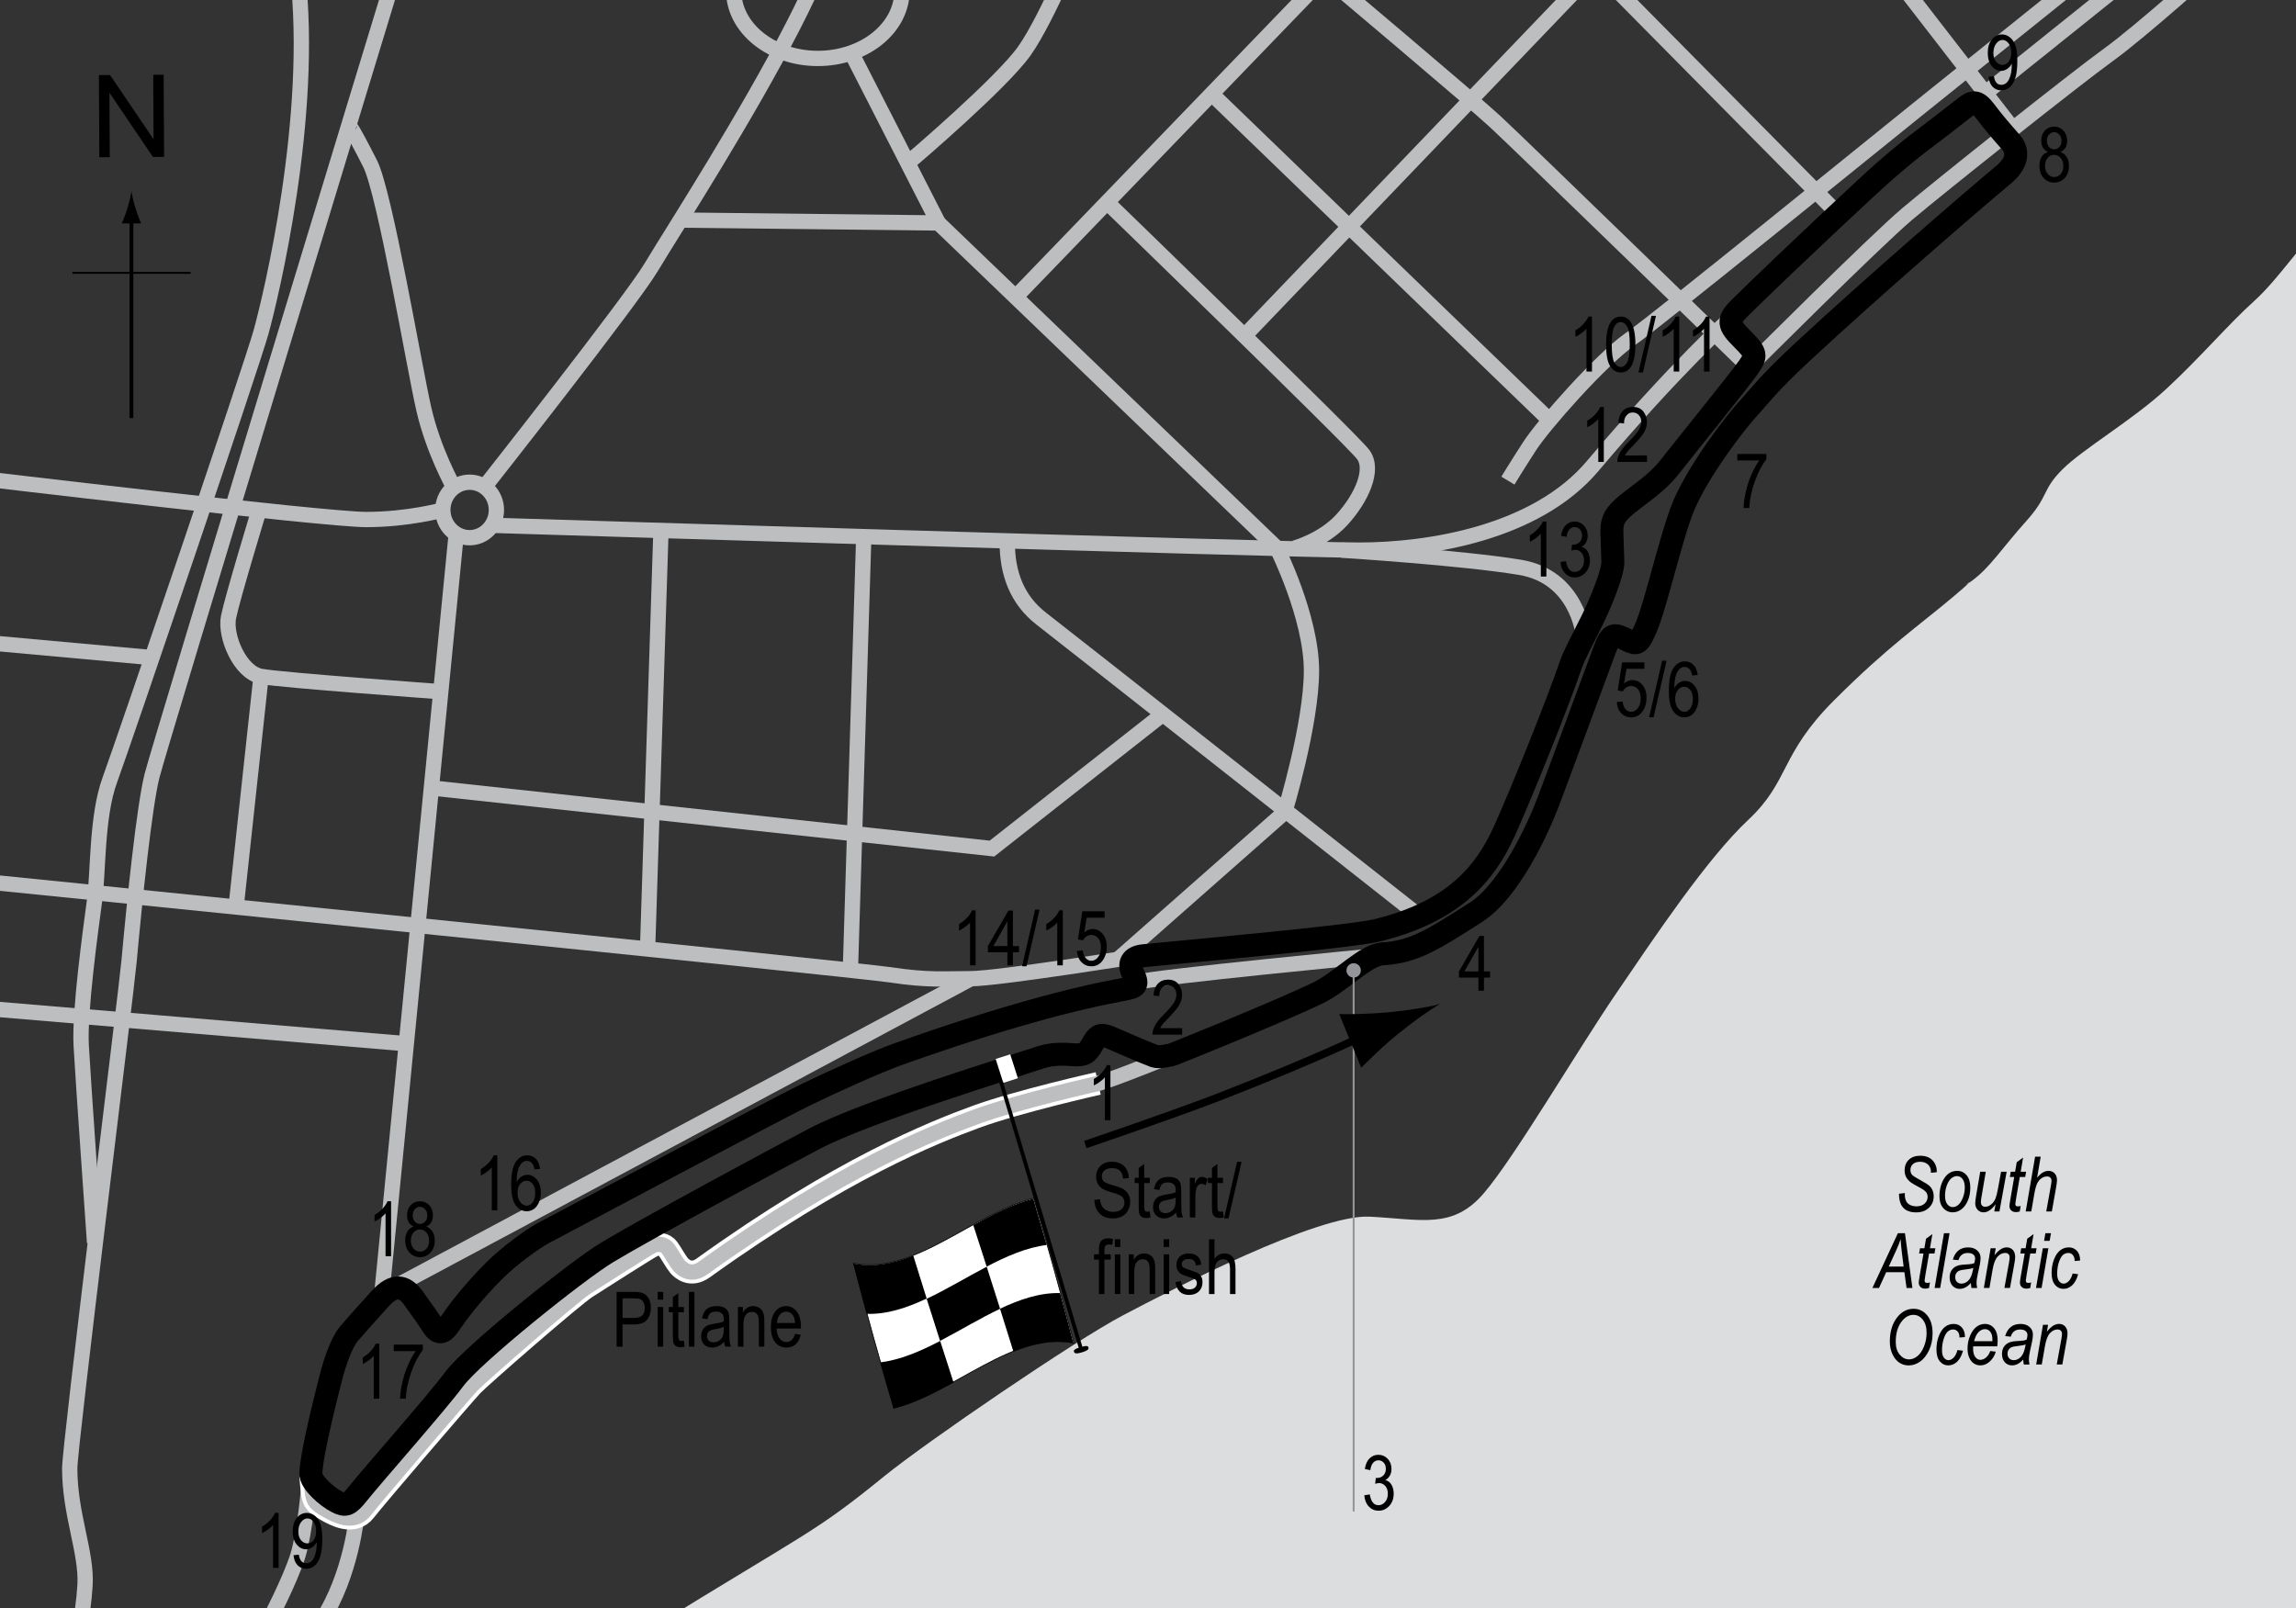 <?xml version="1.0" encoding="UTF-8"?> <!-- Generator: Adobe Illustrator 14.0.0, SVG Export Plug-In . SVG Version: 6.00 Build 43363) --> <svg xmlns="http://www.w3.org/2000/svg" xmlns:xlink="http://www.w3.org/1999/xlink" version="1.1" x="0px" y="0px" width="300px" height="210.17px" viewBox="0 0 300 210.17" xml:space="preserve"><rect x="0" y="0" width="300" height="210.17" fill="#333333" stroke="none"/> <g id="Water"> <path fill="#DCDDDE" d="M84.377,213.221c21.498-13.294,21.904-12.795,31.187-20.339c5.423-4.407,24.746-17.628,31.186-21.018 s25.423-13.22,32.203-12.881s10.849,1.695,14.916-3.051s12.203-18.644,17.288-26.102s11.864-17.627,17.288-22.712 s4.068-8.475,11.187-15.594s11.186-9.83,15.593-13.559s0-0.339,2.373-2.034s4.066-4.407,7.118-7.796s2.034-4.068,4.746-6.78 s9.153-6.44,13.56-10.508s8.136-8.475,11.525-11.525s6.78-8.474,8.136-8.813s4.406,184.067,4.406,184.067L84.377,213.221z"></path> </g> <g id="Side_roads"> <line fill="none" stroke="#BCBEC0" stroke-width="2" x1="257.36" y1="13.802" x2="276.694" y2="-1.698"></line> <line fill="none" stroke="#BCBEC0" stroke-width="2" x1="248.027" y1="-2.531" x2="262.86" y2="16.636"></line> <line fill="none" stroke="#BCBEC0" stroke-width="2" x1="210.36" y1="-2.198" x2="240.027" y2="27.802"></line> <path fill="none" stroke="#BCBEC0" stroke-width="2" d="M272.527-3.364c0,0-17,13.667-22,17.667s-33.667,27.333-37.5,30 s-11.334,11.167-13.167,14s-2.833,4.5-2.833,4.5"></path> <polyline fill="none" stroke="#BCBEC0" stroke-width="2" points="133.027,38.469 158.48,12.089 174.194,-4.198 "></polyline> <line fill="none" stroke="#BCBEC0" stroke-width="2" x1="202.36" y1="54.802" x2="158.527" y2="12.469"></line> <ellipse fill="none" stroke="#BCBEC0" stroke-width="2" cx="106.86" cy="-1.239" rx="11" ry="8.875"></ellipse> <ellipse fill="none" stroke="#BCBEC0" stroke-width="2" cx="61.36" cy="66.636" rx="3.5" ry="3.625"></ellipse> <path fill="none" stroke="#BCBEC0" stroke-width="2" d="M64.11,68.636c0,0,104.5,3.25,113.5,3.25s23.071-2.189,30.5-11 c10.75-12.75,18.25-19.5,18.25-19.5"></path> <path fill="none" stroke="#BCBEC0" stroke-width="2" d="M206.86,82.886c0,0-0.75-7.5-8.25-8.75s-23.333-2.25-23.333-2.25"></path> <path fill="none" stroke="#BCBEC0" stroke-width="2" d="M179.86,124.886c0,0-28.75,2.75-31.5,3.5"></path> <path fill="none" stroke="#BCBEC0" stroke-width="2" d="M63.36,63.552c0,0,19.25-24.417,21.75-28.667 c0.625-1.062,1.998-3.246,3.788-6.128c5.378-8.659,14.523-23.619,18.462-33.372"></path> <polyline fill="none" stroke="#BCBEC0" stroke-width="2" points="111.36,7.136 122.61,29.136 88.898,28.758 "></polyline> <path fill="none" stroke="#BCBEC0" stroke-width="2" d="M122.61,29.136l44.25,42.5c0,0,4.5,9,4.5,16s-3.5,18.5-3.5,18.5 l-21.75,19.188"></path> <line fill="none" stroke="#BCBEC0" stroke-width="2" x1="49.86" y1="169.386" x2="59.61" y2="69.802"></line> <path fill="none" stroke="#BCBEC0" stroke-width="2" d="M-2.64,115.136c0,0,114,11.5,119,12.25s7,0.5,10.5,0.5s22.25-3,22.25-3"></path> <line fill="none" stroke="#BCBEC0" stroke-width="2" x1="51.61" y1="168.136" x2="126.86" y2="127.886"></line> <path fill="none" stroke="#BCBEC0" stroke-width="2" d="M173.11-3.114c0,0,19,16,22.25,19s33.167,32.083,33.167,32.083 s16.334-16.333,20.667-20s22.166-17.833,26.333-20.833s14-11.833,14-11.833"></path> <path fill="none" stroke="#BCBEC0" stroke-width="2" d="M59.277,63.636c0,0-2.667-4.75-3.917-10.25s-5.078-28.209-7-32 c-2.699-5.322-2.699-4.84-2.699-4.84"></path> <path fill="none" stroke="#BCBEC0" stroke-width="2" d="M51.36-2.614c0,0-30.5,100-31.5,104s-2.25,16-3,24.25 c-0.375,4.125-7.75,63.25-7.75,66.25c0,6,2.25,11,2,15.25s-1.25,8-1.25,8"></path> <path fill="none" stroke="#BCBEC0" stroke-width="2" d="M12.36,162.386c0,0-1.5-21.25-1.75-25.75s1.25-15.25,1.75-19 s0.25-11,2-15.75s18.5-54,19.75-58.5s7-28.25,4.75-47"></path> <path fill="none" stroke="#BCBEC0" stroke-width="2" d="M57.86,66.636c0,0-4.5,1.25-10,1.25s-51.5-5.5-51.5-5.5"></path> <line fill="none" stroke="#BCBEC0" stroke-width="2" x1="-3.39" y1="131.636" x2="53.11" y2="136.386"></line> <line fill="none" stroke="#BCBEC0" stroke-width="2" x1="86.36" y1="69.386" x2="84.61" y2="124.136"></line> <line fill="none" stroke="#BCBEC0" stroke-width="2" x1="112.86" y1="70.136" x2="111.11" y2="126.886"></line> <polyline fill="none" stroke="#BCBEC0" stroke-width="2" points="56.443,102.969 129.61,110.886 151.86,93.386 "></polyline> <path fill="none" stroke="#BCBEC0" stroke-width="2" d="M131.61,70.886c0,4,1.25,7.5,4.5,10s49.25,38.75,49.25,38.75"></path> <path fill="none" stroke="#BCBEC0" stroke-width="2" d="M144.86,26.636c0,0,31.75,30.75,33.25,32.75s-0.25,5.75-2.75,8.5 s-6.25,3.75-6.25,3.75"></path> <line fill="none" stroke="#BCBEC0" stroke-width="2" x1="162.36" y1="44.136" x2="208.61" y2="-4.114"></line> <path fill="none" stroke="#BCBEC0" stroke-width="2" d="M33.86,66.636c0,0-3.5,11.5-4,14s1.5,7.25,4.25,7.75s23.5,2,23.5,2"></path> <line fill="none" stroke="#BCBEC0" stroke-width="2" x1="34.11" y1="88.386" x2="30.86" y2="118.386"></line> <line fill="none" stroke="#BCBEC0" stroke-width="2" x1="-2.64" y1="83.886" x2="19.36" y2="85.886"></line> <path fill="none" stroke="#BCBEC0" stroke-width="2" d="M119.11,20.886c0,0,11.75-10,14.75-14.25s7.5-15.25,7.5-15.25"></path> <path fill="none" stroke="#BCBEC0" stroke-width="2" d="M40.36,194.136c0,0-0.482,6.023-1.446,9.156s-3.855,8.676-3.855,8.676"></path> <path fill="none" stroke="#BCBEC0" stroke-width="2" d="M46.625,197.991c0,0-0.723,7.842-4.579,13.735"></path> </g> <g id="Pitlane_edge"> <path fill="none" stroke="#FFFFFF" stroke-width="3" d="M40.61,192.823c0,0,0.125,1.938,0.313,2.75s0.75,1.188,1.75,1.75 s3.5,2,5,0.063s12.938-15.25,14-16.375s13.25-11.75,14.938-12.813s8-5.125,8.688-5.438s1.563-0.188,2,0.438s1.063,1.75,1.438,2.188 s1.539,1.451,3.125,0.313c18.188-13.063,30.188-17.75,35.625-19.75s16-4.375,16-4.375"></path> </g> <g id="Pitlane"> <path fill="none" stroke="#BCBEC0" stroke-width="2" d="M40.61,192.823c0,0,0.125,1.938,0.313,2.75s0.75,1.188,1.75,1.75 s3.5,2,5,0.063s12.938-15.25,14-16.375s13.25-11.75,14.938-12.813s8-5.125,8.688-5.438s1.563-0.188,2,0.438s1.063,1.75,1.438,2.188 s1.539,1.451,3.125,0.313c18.188-13.063,30.188-17.75,35.625-19.75s16-4.375,16-4.375c2.438-0.688,11.125-4.25,11.125-4.25"></path> </g> <g id="Circuit"> <path fill="none" stroke="#000000" stroke-width="3" d="M40.61,192.511c0.163-3.086,2.322-11.288,2.625-12.5 c0.438-1.75,1.335-4.532,2.375-5.75s2.442-2.776,4.125-4.625c1.682-1.849,3.067-1.695,4.25-0.063 c1.313,1.813,1.996,2.791,2.563,3.688c0.75,1.188,1.434,0.861,2.063-0.063c1.063-1.563,2.982-4.183,6.063-7.25 c1.848-1.84,5.035-4.136,6.188-4.75c3.75-2,30.88-16.44,34.375-18.125c3.497-1.688,9.177-4.284,12.25-5.375 c13.375-4.75,22.625-7.188,29.438-8.438c1.495-0.274,1.875-0.5,1.125-2c-0.652-1.305-0.271-2.202,1.375-2.375 c3.563-0.375,26.876-2.429,30.5-3.313c10-2.438,14.132-7.428,16.625-12.938c2.375-5.25,7.125-17.125,8.688-21.75 c0.405-1.2,1.641-3.507,2.75-5.75c1.146-2.317,2.782-6.322,2.75-7.688c-0.026-1.137-0.087-2.314-0.125-4 c-0.033-1.468,0.421-2.277,2-3.563c1.668-1.357,3.906-2.776,5.45-4.744c2.112-2.693,9.434-11.731,10.425-13.193 c0.994-1.462,1.075-1.751-0.813-3.625c-1.888-1.874-1.996-2.473-0.313-4.125c6.75-6.625,17.409-16.565,18.938-17.875 c0.518-0.443,2.787-2.411,4.063-3.375c2.497-1.887,5.381-4.109,6.25-4.813c1.135-0.919,1.66-1.059,2.75,0.375 c1.188,1.563,2,2.5,3.375,4.063c1.045,1.188,0.862,2.75-0.938,4.25c-4.125,3.438-16.893,14.455-26.438,23.313 c-4.243,3.938-5.784,5.986-6.5,6.75c-2.325,2.481-6.938,8.688-8.813,13.063c-1.63,3.803-3.688,13.125-5,16.125 c-0.896,2.049-1.101,2.21-2.313,1.625c-1.813-0.875-2.204-1.119-3.063,1.188c-1,2.688-6.021,16.308-7.375,19.875 c-1.354,3.567-5.043,11.619-9.438,14.438c-5.75,3.688-8.193,5.209-12.188,5.438c-2.188,0.125-5.188,3.375-8.125,4.938 c-1.809,0.963-10.65,4.747-19.18,8.151c-0.522,0.209-1.986,0.481-2.508,0.286c-2-0.75-4.875-2.063-5.938-2.5 c-1.263-0.52-1.625-0.063-2.188,0.938c-0.604,1.074-0.938,1.5-2.5,1.375c-2.224-0.178-3.311,0.008-4.75,0.5 c-2.375,0.813-22.063,6.813-29,10.438c-5.115,2.673-21.938,11.75-27.125,14.875c-3.938,2.372-17.57,13.298-20,16.563 c-2.431,3.266-10.563,12.438-12.563,14.938c-1.25,1.563-1.625,1.688-2.75,1.125C42.743,195.608,40.547,193.698,40.61,192.511z"></path> </g> <g id="Startline"> <line fill="none" stroke="#FFFFFF" stroke-width="2" x1="131.047" y1="138.073" x2="132.047" y2="141.198"></line> </g> <g id="Labels"> <g> <path d="M80.564,175.973v-7.158h2.212c0.521,0,0.905,0.046,1.152,0.137c0.339,0.124,0.608,0.353,0.811,0.688 s0.303,0.747,0.303,1.235c0,0.645-0.164,1.171-0.493,1.577s-0.896,0.61-1.704,0.61h-1.504v2.91H80.564z M81.341,172.218h1.519 c0.479,0,0.828-0.108,1.05-0.324c0.222-0.217,0.332-0.543,0.332-0.979c0-0.283-0.055-0.526-0.163-0.728 c-0.109-0.201-0.241-0.34-0.396-0.415c-0.154-0.075-0.434-0.112-0.837-0.112h-1.504V172.218z"></path> <path d="M85.936,169.825v-1.011h0.718v1.011H85.936z M85.936,175.973v-5.186h0.718v5.186H85.936z"></path> <path d="M89.358,175.187l0.098,0.776c-0.198,0.052-0.378,0.078-0.537,0.078c-0.251,0-0.452-0.05-0.605-0.149 c-0.153-0.099-0.258-0.234-0.315-0.407c-0.057-0.173-0.085-0.517-0.085-1.03v-2.983h-0.527v-0.684h0.527v-1.284l0.718-0.527v1.812 h0.728v0.684h-0.728v3.032c0,0.279,0.021,0.461,0.063,0.542c0.062,0.117,0.178,0.176,0.347,0.176 C89.122,175.221,89.229,175.21,89.358,175.187z"></path> <path d="M90.013,175.973v-7.158h0.718v7.158H90.013z"></path> <path d="M94.627,175.333c-0.241,0.25-0.491,0.439-0.752,0.566s-0.53,0.19-0.811,0.19c-0.442,0-0.796-0.134-1.06-0.4 s-0.396-0.626-0.396-1.079c0-0.299,0.062-0.564,0.186-0.796s0.293-0.411,0.508-0.542s0.54-0.227,0.977-0.288 c0.586-0.086,1.016-0.188,1.289-0.308l0.005-0.225c0-0.355-0.063-0.604-0.19-0.747c-0.179-0.208-0.454-0.313-0.825-0.313 c-0.335,0-0.586,0.069-0.752,0.208c-0.166,0.14-0.288,0.4-0.366,0.783l-0.708-0.117c0.101-0.557,0.306-0.962,0.612-1.216 c0.309-0.254,0.748-0.381,1.321-0.381c0.446,0,0.796,0.084,1.05,0.251c0.254,0.168,0.414,0.375,0.48,0.623 c0.067,0.248,0.101,0.609,0.101,1.084v1.172c0,0.82,0.016,1.337,0.046,1.551c0.031,0.213,0.093,0.42,0.184,0.622h-0.752 C94.698,175.794,94.649,175.581,94.627,175.333z M94.568,173.37c-0.264,0.131-0.656,0.24-1.177,0.332 c-0.303,0.053-0.515,0.111-0.635,0.178c-0.12,0.067-0.214,0.162-0.28,0.283c-0.067,0.123-0.101,0.264-0.101,0.423 c0,0.247,0.076,0.445,0.229,0.593c0.153,0.148,0.364,0.223,0.635,0.223c0.257,0,0.49-0.066,0.701-0.2 c0.209-0.134,0.366-0.312,0.471-0.534c0.104-0.224,0.156-0.549,0.156-0.975V173.37z"></path> <path d="M96.419,175.973v-5.186h0.649v0.732c0.156-0.284,0.347-0.497,0.572-0.638c0.227-0.142,0.485-0.212,0.778-0.212 c0.227,0,0.438,0.045,0.631,0.134c0.193,0.09,0.35,0.207,0.468,0.352c0.119,0.146,0.207,0.334,0.266,0.564 s0.088,0.586,0.088,1.064v3.188h-0.718v-3.157c0-0.382-0.032-0.66-0.098-0.836s-0.167-0.313-0.306-0.408 c-0.138-0.097-0.298-0.145-0.48-0.145c-0.345,0-0.62,0.129-0.825,0.387c-0.205,0.257-0.308,0.698-0.308,1.324v2.835H96.419z"></path> <path d="M103.885,174.303l0.742,0.112c-0.124,0.553-0.348,0.971-0.672,1.252c-0.323,0.282-0.725,0.423-1.203,0.423 c-0.603,0-1.09-0.229-1.463-0.687c-0.372-0.457-0.559-1.117-0.559-1.979c0-0.896,0.188-1.578,0.564-2.048 c0.375-0.471,0.852-0.706,1.428-0.706c0.55,0,1.009,0.231,1.377,0.693s0.552,1.132,0.552,2.007l-0.005,0.234h-3.174 c0.029,0.582,0.164,1.021,0.405,1.318s0.534,0.444,0.879,0.444C103.297,175.367,103.673,175.013,103.885,174.303z M101.517,172.882h2.373c-0.032-0.449-0.129-0.785-0.288-1.006c-0.231-0.322-0.525-0.483-0.884-0.483 c-0.322,0-0.598,0.134-0.825,0.403C101.665,172.063,101.539,172.427,101.517,172.882z"></path> </g> <g> <path d="M142.997,156.787l0.732-0.078c0.039,0.394,0.128,0.7,0.267,0.921c0.138,0.219,0.336,0.396,0.593,0.529 s0.547,0.2,0.869,0.2c0.462,0,0.821-0.112,1.077-0.339c0.255-0.226,0.383-0.519,0.383-0.879c0-0.211-0.047-0.396-0.139-0.553 c-0.094-0.158-0.233-0.287-0.42-0.389c-0.188-0.1-0.592-0.242-1.214-0.426c-0.554-0.165-0.947-0.33-1.182-0.496 s-0.417-0.377-0.547-0.633c-0.13-0.255-0.195-0.544-0.195-0.866c0-0.579,0.188-1.054,0.562-1.421s0.879-0.552,1.514-0.552 c0.437,0,0.818,0.087,1.145,0.259c0.328,0.172,0.582,0.42,0.762,0.742c0.182,0.322,0.278,0.701,0.291,1.138l-0.747,0.068 c-0.039-0.466-0.179-0.811-0.417-1.035c-0.24-0.225-0.576-0.337-1.009-0.337c-0.439,0-0.774,0.099-1.006,0.295 c-0.231,0.197-0.347,0.452-0.347,0.765c0,0.29,0.085,0.515,0.254,0.674s0.55,0.321,1.143,0.484c0.579,0.16,0.985,0.3,1.22,0.417 c0.358,0.184,0.628,0.424,0.811,0.721c0.183,0.298,0.274,0.652,0.274,1.066c0,0.409-0.096,0.782-0.288,1.119 c-0.192,0.336-0.453,0.592-0.784,0.768c-0.33,0.176-0.728,0.264-1.193,0.264c-0.726,0-1.305-0.219-1.736-0.654 C143.237,158.124,143.014,157.532,142.997,156.787z"></path> <path d="M150.229,158.306l0.098,0.776c-0.198,0.052-0.378,0.078-0.537,0.078c-0.251,0-0.452-0.05-0.605-0.149 c-0.153-0.099-0.258-0.234-0.314-0.407c-0.058-0.173-0.086-0.517-0.086-1.03v-2.983h-0.527v-0.684h0.527v-1.284l0.718-0.527v1.812 h0.728v0.684h-0.728v3.032c0,0.279,0.021,0.461,0.063,0.542c0.062,0.117,0.178,0.176,0.347,0.176 C149.992,158.34,150.099,158.329,150.229,158.306z"></path> <path d="M153.676,158.452c-0.242,0.25-0.492,0.439-0.752,0.566c-0.262,0.127-0.531,0.19-0.811,0.19c-0.443,0-0.796-0.134-1.06-0.4 s-0.396-0.626-0.396-1.079c0-0.299,0.062-0.564,0.186-0.796s0.293-0.411,0.508-0.542c0.215-0.131,0.54-0.227,0.977-0.288 c0.586-0.086,1.016-0.188,1.289-0.308l0.004-0.225c0-0.355-0.063-0.604-0.189-0.747c-0.18-0.208-0.455-0.313-0.826-0.313 c-0.334,0-0.586,0.069-0.752,0.208c-0.166,0.14-0.287,0.4-0.365,0.783l-0.708-0.117c0.101-0.557,0.306-0.962,0.613-1.216 c0.309-0.254,0.748-0.381,1.32-0.381c0.447,0,0.797,0.084,1.051,0.251c0.254,0.168,0.414,0.375,0.48,0.623s0.1,0.609,0.1,1.084 v1.172c0,0.82,0.016,1.337,0.047,1.551c0.031,0.213,0.092,0.42,0.184,0.622h-0.752C153.747,158.913,153.698,158.7,153.676,158.452 z M153.618,156.489c-0.264,0.131-0.656,0.24-1.178,0.332c-0.303,0.053-0.514,0.111-0.635,0.178 c-0.119,0.067-0.213,0.162-0.279,0.283c-0.068,0.123-0.102,0.264-0.102,0.423c0,0.247,0.076,0.445,0.23,0.593 c0.152,0.148,0.363,0.223,0.635,0.223c0.256,0,0.49-0.066,0.701-0.2c0.209-0.134,0.365-0.312,0.471-0.534 c0.104-0.224,0.156-0.549,0.156-0.975V156.489z"></path> <path d="M155.467,159.092v-5.186h0.65v0.786c0.166-0.365,0.318-0.606,0.457-0.725c0.137-0.119,0.293-0.179,0.465-0.179 c0.242,0,0.486,0.095,0.738,0.283l-0.244,0.815c-0.18-0.127-0.354-0.19-0.523-0.19c-0.152,0-0.293,0.054-0.42,0.161 s-0.217,0.258-0.268,0.449c-0.092,0.336-0.137,0.691-0.137,1.069v2.715H155.467z"></path> <path d="M159.799,158.306l0.098,0.776c-0.199,0.052-0.379,0.078-0.537,0.078c-0.252,0-0.453-0.05-0.605-0.149 c-0.154-0.099-0.258-0.234-0.314-0.407c-0.059-0.173-0.086-0.517-0.086-1.03v-2.983h-0.527v-0.684h0.527v-1.284l0.717-0.527v1.812 h0.729v0.684h-0.729v3.032c0,0.279,0.021,0.461,0.064,0.542c0.061,0.117,0.178,0.176,0.346,0.176 C159.563,158.34,159.668,158.329,159.799,158.306z"></path> <path d="M159.942,159.209l1.699-7.397h0.588l-1.707,7.397H159.942z"></path> <path d="M143.586,169.092v-4.502h-0.64v-0.684h0.64v-0.552c0-0.406,0.042-0.712,0.127-0.916c0.085-0.203,0.215-0.358,0.39-0.466 s0.394-0.161,0.658-0.161c0.206,0,0.431,0.031,0.676,0.093l-0.107,0.762c-0.149-0.032-0.291-0.049-0.425-0.049 c-0.215,0-0.369,0.056-0.461,0.169c-0.094,0.111-0.14,0.326-0.14,0.642v0.479h0.83v0.684h-0.83v4.502H143.586z"></path> <path d="M145.666,162.944v-1.011h0.718v1.011H145.666z M145.666,169.092v-5.186h0.718v5.186H145.666z"></path> <path d="M147.487,169.092v-5.186h0.649v0.732c0.156-0.284,0.347-0.497,0.572-0.638c0.227-0.142,0.485-0.212,0.778-0.212 c0.227,0,0.438,0.045,0.631,0.134c0.193,0.09,0.35,0.207,0.468,0.352c0.119,0.146,0.207,0.334,0.266,0.564 s0.088,0.586,0.088,1.064v3.188h-0.718v-3.157c0-0.382-0.032-0.66-0.098-0.836s-0.167-0.313-0.306-0.408 c-0.138-0.097-0.298-0.145-0.48-0.145c-0.345,0-0.62,0.129-0.825,0.387c-0.205,0.257-0.308,0.698-0.308,1.324v2.835H147.487z"></path> <path d="M152.047,162.944v-1.011h0.719v1.011H152.047z M152.047,169.092v-5.186h0.719v5.186H152.047z"></path> <path d="M153.59,167.539l0.719-0.137c0.041,0.366,0.156,0.639,0.346,0.816c0.188,0.179,0.438,0.268,0.75,0.268 s0.553-0.077,0.723-0.231c0.172-0.155,0.256-0.352,0.256-0.589c0-0.205-0.072-0.364-0.219-0.479 c-0.102-0.078-0.346-0.176-0.732-0.293c-0.561-0.173-0.936-0.319-1.123-0.439c-0.189-0.12-0.336-0.282-0.439-0.483 c-0.105-0.201-0.156-0.432-0.156-0.688c0-0.442,0.141-0.802,0.424-1.079s0.676-0.415,1.178-0.415c0.314,0,0.594,0.058,0.832,0.171 c0.24,0.113,0.422,0.268,0.549,0.459s0.215,0.467,0.264,0.825l-0.703,0.117c-0.064-0.566-0.373-0.85-0.922-0.85 c-0.313,0-0.545,0.063-0.699,0.187c-0.152,0.125-0.229,0.285-0.229,0.479c0,0.191,0.072,0.343,0.219,0.452 c0.09,0.064,0.35,0.169,0.783,0.312c0.598,0.189,0.982,0.341,1.158,0.452c0.174,0.113,0.311,0.266,0.408,0.461 c0.098,0.193,0.146,0.424,0.146,0.691c0,0.496-0.158,0.896-0.471,1.203c-0.314,0.307-0.744,0.46-1.287,0.46 C154.344,169.209,153.754,168.652,153.59,167.539z"></path> <path d="M157.971,169.092v-7.158h0.717v2.568c0.17-0.237,0.361-0.416,0.574-0.534c0.213-0.119,0.449-0.179,0.705-0.179 c0.453,0,0.811,0.144,1.072,0.433c0.262,0.287,0.393,0.816,0.393,1.584v3.286h-0.717v-3.286c0-0.449-0.08-0.771-0.24-0.967 c-0.158-0.195-0.379-0.293-0.658-0.293c-0.313,0-0.578,0.125-0.799,0.376c-0.219,0.251-0.33,0.694-0.33,1.333v2.837H157.971z"></path> </g> <g> <path d="M145.089,146.375h-0.723v-5.601c-0.166,0.195-0.389,0.395-0.669,0.598c-0.28,0.204-0.537,0.357-0.771,0.462v-0.85 c0.397-0.228,0.748-0.507,1.052-0.835c0.305-0.328,0.519-0.649,0.643-0.962h0.469V146.375z"></path> </g> <g> <path d="M154.461,134.354v0.845h-3.882c-0.01-0.342,0.094-0.725,0.31-1.147c0.217-0.424,0.613-0.924,1.189-1.5 c0.674-0.672,1.115-1.19,1.323-1.557c0.208-0.367,0.313-0.709,0.313-1.024c0-0.364-0.106-0.662-0.319-0.892 c-0.214-0.23-0.477-0.345-0.789-0.345c-0.335,0-0.61,0.124-0.825,0.372s-0.322,0.604-0.322,1.068l-0.742-0.093 c0.052-0.687,0.247-1.204,0.583-1.55c0.338-0.348,0.781-0.521,1.331-0.521c0.599,0,1.052,0.202,1.36,0.604 c0.307,0.404,0.461,0.863,0.461,1.377c0,0.455-0.12,0.893-0.361,1.311s-0.698,0.976-1.372,1.673 c-0.43,0.439-0.707,0.739-0.833,0.899c-0.125,0.159-0.227,0.318-0.305,0.479H154.461z"></path> </g> <g> <path d="M178.262,195.393l0.717-0.117c0.15,0.94,0.531,1.411,1.141,1.411c0.33,0,0.615-0.139,0.855-0.418 c0.242-0.279,0.363-0.641,0.363-1.084c0-0.417-0.111-0.753-0.332-1.008c-0.223-0.254-0.494-0.381-0.816-0.381 c-0.137,0-0.305,0.033-0.508,0.098l0.084-0.771l0.111,0.01c0.357,0,0.646-0.109,0.869-0.326c0.221-0.218,0.332-0.509,0.332-0.873 c0-0.334-0.092-0.603-0.279-0.806c-0.186-0.203-0.412-0.305-0.68-0.305c-0.277,0-0.512,0.106-0.703,0.319 c-0.189,0.214-0.313,0.537-0.363,0.97l-0.719-0.156c0.092-0.612,0.297-1.074,0.615-1.387c0.32-0.313,0.705-0.469,1.158-0.469 c0.475,0,0.879,0.176,1.211,0.526c0.332,0.352,0.498,0.795,0.498,1.328c0,0.325-0.07,0.613-0.211,0.863s-0.338,0.447-0.59,0.59 c0.232,0.066,0.426,0.174,0.578,0.322c0.152,0.15,0.275,0.35,0.369,0.601s0.141,0.53,0.141,0.839c0,0.658-0.193,1.195-0.58,1.613 c-0.389,0.418-0.852,0.627-1.393,0.627c-0.5,0-0.926-0.182-1.273-0.547C178.508,196.497,178.311,196.008,178.262,195.393z"></path> </g> <g> <path d="M193.173,129.459v-1.714h-2.544v-0.806l2.676-4.639h0.591v4.639h0.796v0.806h-0.796v1.714H193.173z M193.173,126.939 v-3.228l-1.834,3.228H193.173z"></path> </g> <g> <path d="M248.127,155.986l0.766-0.088l-0.004,0.239c0,0.32,0.064,0.604,0.195,0.853c0.098,0.189,0.264,0.344,0.496,0.463 s0.512,0.179,0.834,0.179c0.447,0,0.801-0.118,1.061-0.355c0.262-0.236,0.393-0.53,0.393-0.883c0-0.248-0.074-0.463-0.223-0.646 c-0.152-0.179-0.508-0.416-1.072-0.713c-0.436-0.23-0.732-0.405-0.887-0.522c-0.283-0.212-0.49-0.445-0.625-0.7 c-0.135-0.256-0.201-0.549-0.201-0.877c0-0.572,0.182-1.035,0.549-1.387c0.365-0.352,0.869-0.527,1.506-0.527 c0.439,0,0.816,0.083,1.129,0.249s0.561,0.409,0.744,0.728s0.275,0.66,0.275,1.025l-0.004,0.151l-0.762,0.073l0.004-0.162 c0-0.231-0.057-0.447-0.174-0.646c-0.115-0.199-0.279-0.354-0.494-0.463s-0.463-0.164-0.742-0.164c-0.4,0-0.713,0.098-0.936,0.294 s-0.334,0.454-0.334,0.774c0,0.29,0.084,0.514,0.25,0.67c0.168,0.157,0.584,0.414,1.248,0.772c0.484,0.264,0.814,0.478,0.99,0.642 s0.311,0.361,0.408,0.591c0.096,0.229,0.145,0.487,0.145,0.774c0,0.598-0.209,1.098-0.631,1.496 c-0.42,0.398-0.971,0.598-1.652,0.598c-0.736,0-1.295-0.196-1.676-0.588C248.323,157.442,248.129,156.826,248.127,155.986z"></path> <path d="M253.415,156.333c0-0.934,0.211-1.724,0.631-2.368s0.982-0.967,1.689-0.967c0.494,0,0.902,0.189,1.225,0.569 c0.322,0.379,0.484,0.918,0.484,1.618c0,0.642-0.111,1.214-0.33,1.719c-0.221,0.505-0.504,0.883-0.855,1.136 c-0.35,0.252-0.717,0.378-1.1,0.378c-0.506,0-0.922-0.187-1.25-0.56C253.579,157.486,253.415,156.978,253.415,156.333z M254.143,156.245c0,0.492,0.098,0.863,0.293,1.113s0.439,0.376,0.732,0.376c0.23,0,0.461-0.094,0.693-0.28 c0.23-0.188,0.432-0.498,0.605-0.931c0.172-0.433,0.258-0.878,0.258-1.333c0-0.494-0.098-0.87-0.293-1.125 c-0.195-0.256-0.436-0.384-0.723-0.384c-0.25,0-0.494,0.093-0.73,0.278c-0.234,0.186-0.434,0.492-0.596,0.92 C254.223,155.309,254.143,155.763,254.143,156.245z"></path> <path d="M260.745,157.358c-0.51,0.707-1.031,1.06-1.564,1.06c-0.309,0-0.568-0.11-0.777-0.332s-0.314-0.507-0.314-0.854 c0-0.221,0.045-0.596,0.137-1.123l0.512-2.993h0.729l-0.566,3.316c-0.049,0.276-0.072,0.489-0.072,0.638 c0,0.204,0.049,0.358,0.15,0.463c0.102,0.105,0.242,0.158,0.426,0.158c0.256,0,0.512-0.104,0.768-0.31s0.443-0.466,0.563-0.775 c0.119-0.311,0.225-0.728,0.318-1.251l0.41-2.239h0.729l-0.943,5.186h-0.674L260.745,157.358z"></path> <path d="M264.026,157.583l-0.123,0.723c-0.168,0.055-0.332,0.083-0.49,0.083c-0.262,0-0.471-0.071-0.623-0.215 c-0.154-0.144-0.23-0.335-0.23-0.576c0-0.114,0.035-0.378,0.105-0.792l0.516-3.007h-0.572l0.117-0.684h0.572l0.213-1.245 l0.832-0.61l-0.316,1.855h0.707l-0.117,0.684h-0.707l-0.49,2.86c-0.063,0.371-0.094,0.588-0.094,0.653 c0,0.114,0.025,0.198,0.076,0.251c0.051,0.052,0.127,0.078,0.227,0.078C263.774,157.642,263.907,157.622,264.026,157.583z"></path> <path d="M264.684,158.301l1.227-7.158h0.732l-0.473,2.75c0.285-0.335,0.545-0.569,0.779-0.699s0.469-0.195,0.705-0.195 c0.338,0,0.607,0.109,0.811,0.329c0.203,0.219,0.305,0.52,0.305,0.901c0,0.188-0.043,0.526-0.131,1.015l-0.541,3.058h-0.729 l0.563-3.14c0.082-0.453,0.123-0.738,0.123-0.859c0-0.176-0.053-0.316-0.156-0.42s-0.24-0.156-0.412-0.156 c-0.252,0-0.496,0.076-0.729,0.229c-0.234,0.153-0.424,0.375-0.568,0.667c-0.145,0.291-0.275,0.775-0.395,1.451l-0.383,2.228 H264.684z"></path> <path d="M244.653,168.301l3.33-7.158h0.922l0.973,7.158h-0.762l-0.283-2.061h-2.379l-0.941,2.061H244.653z M246.792,165.503h1.939 l-0.225-1.797c-0.088-0.709-0.143-1.304-0.166-1.782c-0.129,0.41-0.322,0.897-0.58,1.46L246.792,165.503z"></path> <path d="M252.172,167.583l-0.123,0.723c-0.168,0.055-0.332,0.083-0.49,0.083c-0.262,0-0.471-0.071-0.623-0.215 c-0.154-0.144-0.23-0.335-0.23-0.576c0-0.114,0.035-0.378,0.105-0.792l0.516-3.007h-0.572l0.117-0.684h0.572l0.213-1.245 l0.832-0.61l-0.316,1.855h0.707l-0.117,0.684h-0.707l-0.49,2.86c-0.063,0.371-0.094,0.588-0.094,0.653 c0,0.114,0.025,0.198,0.076,0.251c0.051,0.052,0.127,0.078,0.227,0.078C251.92,167.642,252.053,167.622,252.172,167.583z"></path> <path d="M252.778,168.301l1.225-7.158h0.729l-1.225,7.158H252.778z"></path> <path d="M257.522,167.656c-0.268,0.28-0.518,0.478-0.752,0.591s-0.473,0.171-0.713,0.171c-0.377,0-0.689-0.136-0.939-0.405 c-0.248-0.27-0.373-0.639-0.373-1.104c0-0.332,0.074-0.621,0.221-0.869s0.352-0.438,0.615-0.568 c0.264-0.133,0.643-0.209,1.135-0.232c0.416-0.023,0.701-0.047,0.855-0.073s0.287-0.065,0.396-0.117 c0.07-0.247,0.104-0.449,0.104-0.605c0-0.217-0.082-0.391-0.246-0.521s-0.402-0.196-0.713-0.196c-0.627,0-1.033,0.313-1.219,0.938 l-0.732-0.073c0.316-1.062,0.98-1.592,1.994-1.592c0.5,0,0.898,0.131,1.191,0.394c0.293,0.262,0.439,0.591,0.439,0.988 c0,0.271-0.039,0.592-0.115,0.957l-0.279,1.283c-0.09,0.408-0.135,0.739-0.135,0.992c0,0.174,0.029,0.404,0.084,0.688h-0.744 C257.561,168.138,257.536,167.923,257.522,167.656z M257.84,165.674c-0.184,0.085-0.49,0.149-0.926,0.195 c-0.443,0.046-0.748,0.104-0.914,0.176s-0.295,0.181-0.389,0.327s-0.139,0.316-0.139,0.508c0,0.264,0.074,0.473,0.221,0.625 c0.148,0.152,0.346,0.229,0.592,0.229c0.232,0,0.459-0.071,0.676-0.215s0.393-0.351,0.529-0.62S257.743,166.221,257.84,165.674z"></path> <path d="M259.213,168.301l0.887-5.186h0.664l-0.152,0.903c0.309-0.384,0.59-0.65,0.844-0.799c0.252-0.147,0.498-0.222,0.734-0.222 c0.332,0,0.602,0.111,0.807,0.333c0.207,0.223,0.309,0.538,0.309,0.947c0,0.182-0.037,0.477-0.113,0.887l-0.564,3.136h-0.729 l0.598-3.286c0.057-0.322,0.086-0.561,0.086-0.713c0-0.18-0.051-0.32-0.154-0.422c-0.105-0.104-0.246-0.154-0.424-0.154 c-0.369,0-0.701,0.161-0.996,0.483s-0.512,0.882-0.65,1.681l-0.416,2.411H259.213z"></path> <path d="M265.395,167.583l-0.123,0.723c-0.168,0.055-0.332,0.083-0.49,0.083c-0.262,0-0.471-0.071-0.623-0.215 c-0.154-0.144-0.23-0.335-0.23-0.576c0-0.114,0.035-0.378,0.105-0.792l0.516-3.007h-0.572l0.117-0.684h0.572l0.213-1.245 l0.832-0.61l-0.316,1.855h0.707l-0.117,0.684h-0.707l-0.49,2.86c-0.063,0.371-0.094,0.588-0.094,0.653 c0,0.114,0.025,0.198,0.076,0.251c0.051,0.052,0.127,0.078,0.227,0.078C265.143,167.642,265.276,167.622,265.395,167.583z"></path> <path d="M266.03,168.301l0.887-5.186h0.729l-0.887,5.186H266.03z M267.084,162.144l0.17-1.001h0.729l-0.172,1.001H267.084z"></path> <path d="M270.815,166.411l0.723,0.093c-0.184,0.647-0.443,1.129-0.781,1.442c-0.34,0.314-0.717,0.472-1.133,0.472 c-0.449,0-0.822-0.177-1.117-0.532c-0.293-0.355-0.441-0.869-0.441-1.543c0-0.66,0.109-1.262,0.324-1.802 c0.217-0.54,0.49-0.933,0.82-1.177c0.332-0.244,0.699-0.366,1.102-0.366c0.438,0,0.793,0.153,1.07,0.459 c0.275,0.306,0.412,0.726,0.41,1.26l-0.713,0.059c0-0.339-0.08-0.599-0.238-0.778c-0.158-0.182-0.354-0.271-0.584-0.271 c-0.258,0-0.49,0.086-0.697,0.256c-0.207,0.172-0.387,0.487-0.539,0.947c-0.15,0.461-0.227,0.971-0.227,1.531 c0,0.416,0.082,0.733,0.248,0.949c0.164,0.217,0.361,0.325,0.59,0.325c0.236,0,0.461-0.108,0.678-0.327 S270.694,166.856,270.815,166.411z"></path> <path d="M246.93,175.303c0-1.312,0.328-2.376,0.982-3.193c0.582-0.726,1.291-1.089,2.129-1.089c0.703,0,1.291,0.283,1.764,0.85 c0.475,0.566,0.711,1.354,0.711,2.363c0,0.811-0.154,1.545-0.463,2.205c-0.311,0.658-0.701,1.154-1.172,1.486 c-0.473,0.332-0.969,0.498-1.49,0.498c-0.451,0-0.859-0.121-1.223-0.361s-0.66-0.605-0.891-1.094 C247.045,176.479,246.93,175.925,246.93,175.303z M247.702,175.35c0,0.694,0.172,1.248,0.518,1.661 c0.344,0.414,0.752,0.621,1.225,0.621c0.357,0,0.709-0.132,1.055-0.396c0.348-0.264,0.639-0.678,0.875-1.243 c0.238-0.565,0.357-1.182,0.357-1.85c0-0.724-0.168-1.292-0.506-1.708c-0.336-0.416-0.744-0.623-1.221-0.623 c-0.553,0-1.051,0.271-1.492,0.816C247.971,173.296,247.702,174.203,247.702,175.35z"></path> <path d="M255.768,176.411l0.723,0.093c-0.182,0.647-0.441,1.129-0.781,1.442c-0.338,0.314-0.715,0.472-1.133,0.472 c-0.449,0-0.82-0.177-1.115-0.532s-0.441-0.869-0.441-1.543c0-0.66,0.107-1.262,0.324-1.802s0.49-0.933,0.82-1.177 s0.697-0.366,1.102-0.366c0.436,0,0.793,0.153,1.068,0.459c0.277,0.306,0.414,0.726,0.41,1.26l-0.713,0.059 c0-0.339-0.078-0.599-0.236-0.778c-0.158-0.182-0.354-0.271-0.586-0.271c-0.258,0-0.49,0.086-0.697,0.256 c-0.207,0.172-0.387,0.487-0.537,0.947c-0.152,0.461-0.229,0.971-0.229,1.531c0,0.416,0.084,0.733,0.248,0.949 c0.166,0.217,0.363,0.325,0.592,0.325c0.234,0,0.461-0.108,0.676-0.327C255.479,177.188,255.647,176.856,255.768,176.411z"></path> <path d="M260.055,176.538l0.709,0.088c-0.117,0.504-0.391,0.943-0.816,1.318c-0.355,0.316-0.752,0.474-1.189,0.474 c-0.309,0-0.592-0.084-0.846-0.251c-0.254-0.168-0.455-0.419-0.605-0.752c-0.15-0.334-0.225-0.732-0.225-1.194 c0-0.608,0.113-1.177,0.344-1.704c0.229-0.527,0.51-0.912,0.842-1.154c0.332-0.243,0.691-0.364,1.08-0.364 c0.49,0,0.893,0.187,1.203,0.562s0.467,0.903,0.467,1.587c0,0.254-0.018,0.515-0.055,0.781h-3.139 c-0.01,0.104-0.016,0.196-0.016,0.277c0,0.487,0.094,0.856,0.279,1.108c0.188,0.251,0.41,0.377,0.672,0.377 c0.25,0,0.494-0.099,0.734-0.297C259.735,177.196,259.922,176.911,260.055,176.538z M257.942,175.254h2.393v-0.181 c0-0.465-0.092-0.813-0.275-1.044c-0.182-0.231-0.414-0.348-0.699-0.348c-0.307,0-0.588,0.131-0.844,0.392 C258.26,174.335,258.069,174.728,257.942,175.254z"></path> <path d="M264.36,177.656c-0.266,0.28-0.518,0.478-0.75,0.591c-0.234,0.113-0.473,0.171-0.713,0.171 c-0.377,0-0.691-0.136-0.939-0.405c-0.25-0.27-0.373-0.639-0.373-1.104c0-0.332,0.072-0.621,0.219-0.869s0.352-0.438,0.617-0.568 c0.264-0.133,0.643-0.209,1.135-0.232c0.414-0.023,0.699-0.047,0.855-0.073c0.154-0.026,0.285-0.065,0.396-0.117 c0.068-0.247,0.104-0.449,0.104-0.605c0-0.217-0.082-0.391-0.246-0.521s-0.402-0.196-0.715-0.196 c-0.625,0-1.031,0.313-1.219,0.938l-0.732-0.073c0.316-1.062,0.982-1.592,1.996-1.592c0.5,0,0.896,0.131,1.189,0.394 c0.293,0.262,0.441,0.591,0.441,0.988c0,0.271-0.039,0.592-0.117,0.957l-0.279,1.283c-0.088,0.408-0.133,0.739-0.133,0.992 c0,0.174,0.027,0.404,0.082,0.688h-0.744C264.399,178.138,264.374,177.923,264.36,177.656z M264.678,175.674 c-0.182,0.085-0.49,0.149-0.924,0.195c-0.445,0.046-0.75,0.104-0.916,0.176s-0.295,0.181-0.387,0.327 c-0.094,0.146-0.141,0.316-0.141,0.508c0,0.264,0.074,0.473,0.223,0.625c0.146,0.152,0.344,0.229,0.592,0.229 c0.232,0,0.457-0.071,0.674-0.215s0.395-0.351,0.529-0.62C264.465,176.63,264.583,176.221,264.678,175.674z"></path> <path d="M266.051,178.301l0.889-5.186h0.664l-0.154,0.903c0.311-0.384,0.592-0.65,0.844-0.799 c0.254-0.147,0.498-0.222,0.736-0.222c0.332,0,0.6,0.111,0.807,0.333c0.205,0.223,0.309,0.538,0.309,0.947 c0,0.182-0.039,0.477-0.113,0.887l-0.566,3.136h-0.729l0.598-3.286c0.059-0.322,0.088-0.561,0.088-0.713 c0-0.18-0.053-0.32-0.156-0.422c-0.104-0.104-0.244-0.154-0.422-0.154c-0.369,0-0.701,0.161-0.996,0.483s-0.512,0.882-0.65,1.681 l-0.418,2.411H266.051z"></path> </g> <g> <g> <line fill="none" stroke="#939598" stroke-width="0.25" x1="176.87" y1="197.509" x2="176.87" y2="126.803"></line> <circle fill="#939598" cx="176.87" cy="126.803" r="0.939"></circle> </g> </g> <g> <path d="M49.557,182.77h-0.723v-5.601c-0.166,0.195-0.389,0.395-0.669,0.598c-0.28,0.204-0.537,0.357-0.771,0.462v-0.85 c0.397-0.228,0.748-0.507,1.053-0.835c0.304-0.328,0.518-0.649,0.642-0.962h0.469V182.77z"></path> <path d="M51.452,176.549v-0.845h3.794v0.684c-0.566,0.736-1.064,1.693-1.494,2.873c-0.43,1.181-0.677,2.35-0.742,3.509h-0.737 c0.01-0.599,0.104-1.298,0.285-2.095c0.18-0.797,0.428-1.558,0.743-2.28c0.314-0.723,0.654-1.338,1.018-1.846H51.452z"></path> </g> <g> <path d="M64.979,158.155h-0.723v-5.601c-0.166,0.195-0.389,0.395-0.669,0.599c-0.28,0.203-0.537,0.357-0.771,0.461v-0.85 c0.397-0.229,0.748-0.506,1.053-0.835c0.304-0.329,0.518-0.649,0.642-0.962h0.469V158.155z"></path> <path d="M70.56,152.745l-0.718,0.068c-0.068-0.366-0.169-0.627-0.302-0.783c-0.192-0.227-0.423-0.34-0.692-0.34 c-0.419,0-0.755,0.26-1.009,0.781c-0.218,0.449-0.328,1.113-0.331,1.992c0.166-0.313,0.374-0.549,0.625-0.711 c0.251-0.16,0.516-0.241,0.796-0.241c0.466,0,0.871,0.211,1.219,0.632c0.346,0.422,0.52,0.986,0.52,1.692 c0,0.479-0.087,0.912-0.262,1.302c-0.174,0.389-0.397,0.676-0.671,0.861s-0.574,0.278-0.903,0.278 c-0.593,0-1.081-0.267-1.465-0.801s-0.576-1.425-0.576-2.671c0-1.383,0.196-2.369,0.59-2.957c0.394-0.587,0.897-0.881,1.512-0.881 c0.445,0,0.818,0.152,1.119,0.455C70.312,151.727,70.495,152.167,70.56,152.745z M67.621,155.836c0,0.518,0.122,0.934,0.366,1.247 c0.244,0.314,0.527,0.472,0.85,0.472c0.283,0,0.536-0.147,0.759-0.444c0.224-0.297,0.335-0.703,0.335-1.221 c0-0.508-0.11-0.902-0.332-1.182s-0.491-0.42-0.811-0.42c-0.313,0-0.585,0.139-0.817,0.418 C67.737,154.983,67.621,155.36,67.621,155.836z"></path> </g> <g> <path d="M127.471,126.144h-0.723v-5.601c-0.166,0.195-0.389,0.395-0.669,0.599c-0.28,0.203-0.537,0.357-0.771,0.461v-0.85 c0.397-0.229,0.748-0.506,1.053-0.835c0.304-0.329,0.518-0.649,0.642-0.962h0.469V126.144z"></path> <path d="M131.626,126.144v-1.714h-2.544v-0.806l2.676-4.639h0.591v4.639h0.796v0.806h-0.796v1.714H131.626z M131.626,123.624 v-3.228l-1.834,3.228H131.626z"></path> <path d="M133.546,126.261l1.7-7.397h0.587l-1.706,7.397H133.546z"></path> <path d="M138.872,126.144h-0.723v-5.601c-0.166,0.195-0.389,0.395-0.669,0.599c-0.28,0.203-0.537,0.357-0.771,0.461v-0.85 c0.397-0.229,0.748-0.506,1.052-0.835c0.305-0.329,0.519-0.649,0.643-0.962h0.469V126.144z"></path> <path d="M140.718,124.269l0.757-0.078c0.059,0.455,0.191,0.795,0.397,1.018c0.207,0.224,0.447,0.335,0.721,0.335 c0.342,0,0.637-0.157,0.884-0.472s0.371-0.744,0.371-1.289c0-0.512-0.12-0.908-0.358-1.19c-0.24-0.282-0.54-0.423-0.901-0.423 c-0.218,0-0.423,0.061-0.612,0.184c-0.191,0.123-0.342,0.293-0.452,0.512l-0.679-0.107l0.571-3.679h2.915v0.84h-2.343 l-0.313,1.927c0.348-0.302,0.718-0.452,1.108-0.452c0.491,0,0.919,0.21,1.281,0.628c0.363,0.419,0.545,0.983,0.545,1.693 c0,0.701-0.182,1.301-0.544,1.801c-0.363,0.501-0.851,0.751-1.463,0.751c-0.508,0-0.937-0.177-1.287-0.53 C140.966,125.383,140.767,124.894,140.718,124.269z"></path> </g> <g> <path d="M202.051,75.337h-0.723v-5.601c-0.166,0.195-0.389,0.395-0.668,0.598c-0.281,0.204-0.537,0.357-0.771,0.461v-0.85 c0.396-0.228,0.748-0.506,1.053-0.835c0.303-0.329,0.518-0.649,0.641-0.962h0.469V75.337z"></path> <path d="M203.897,73.442l0.719-0.117c0.15,0.941,0.529,1.411,1.139,1.411c0.33,0,0.615-0.139,0.857-0.418 c0.24-0.279,0.361-0.64,0.361-1.083c0-0.417-0.109-0.753-0.332-1.008c-0.221-0.254-0.492-0.381-0.814-0.381 c-0.137,0-0.307,0.033-0.508,0.098l0.082-0.771l0.113,0.01c0.355,0,0.645-0.109,0.867-0.327c0.223-0.217,0.334-0.508,0.334-0.872 c0-0.334-0.094-0.603-0.279-0.806s-0.412-0.305-0.68-0.305c-0.277,0-0.512,0.106-0.703,0.32s-0.313,0.536-0.365,0.969 l-0.717-0.156c0.09-0.612,0.295-1.074,0.615-1.387c0.318-0.313,0.705-0.469,1.156-0.469c0.477,0,0.879,0.176,1.211,0.527 c0.332,0.352,0.498,0.794,0.498,1.328c0,0.325-0.07,0.613-0.211,0.863s-0.338,0.447-0.59,0.59 c0.234,0.065,0.426,0.173,0.578,0.322c0.152,0.15,0.275,0.35,0.371,0.6c0.094,0.25,0.141,0.53,0.141,0.839 c0,0.657-0.193,1.195-0.582,1.613c-0.387,0.418-0.852,0.627-1.391,0.627c-0.502,0-0.926-0.182-1.275-0.547 C204.145,74.547,203.946,74.058,203.897,73.442z"></path> </g> <g> <path d="M209.556,60.361h-0.723v-5.601c-0.166,0.195-0.389,0.395-0.669,0.598s-0.537,0.357-0.771,0.461v-0.85 c0.397-0.228,0.748-0.506,1.053-0.835c0.304-0.329,0.518-0.649,0.642-0.962h0.469V60.361z"></path> <path d="M215.201,59.517v0.845h-3.882c-0.01-0.342,0.094-0.725,0.311-1.148c0.216-0.424,0.612-0.923,1.188-1.5 c0.674-0.671,1.115-1.19,1.323-1.557s0.313-0.708,0.313-1.024c0-0.365-0.106-0.662-0.32-0.892 c-0.213-0.23-0.476-0.345-0.788-0.345c-0.335,0-0.61,0.124-0.825,0.373c-0.215,0.248-0.322,0.604-0.322,1.068l-0.742-0.093 c0.052-0.687,0.246-1.204,0.584-1.55c0.336-0.347,0.78-0.52,1.33-0.52c0.599,0,1.053,0.202,1.359,0.605 c0.309,0.404,0.462,0.862,0.462,1.376c0,0.456-0.12,0.892-0.361,1.31c-0.241,0.418-0.698,0.976-1.372,1.673 c-0.43,0.439-0.707,0.739-0.832,0.899c-0.126,0.16-0.228,0.319-0.306,0.479H215.201z"></path> </g> <g> <path d="M208.011,48.553h-0.723v-5.601c-0.166,0.195-0.389,0.395-0.669,0.598s-0.537,0.357-0.771,0.461v-0.85 c0.397-0.228,0.748-0.506,1.053-0.835c0.304-0.329,0.518-0.649,0.642-0.962h0.469V48.553z"></path> <path d="M209.857,45.022c0-1.201,0.162-2.111,0.485-2.729c0.324-0.619,0.802-0.928,1.434-0.928c0.56,0,1.001,0.25,1.323,0.752 c0.391,0.605,0.586,1.574,0.586,2.905c0,1.195-0.161,2.102-0.483,2.722s-0.801,0.93-1.436,0.93c-0.56,0-1.018-0.273-1.375-0.82 C210.036,47.308,209.857,46.364,209.857,45.022z M210.594,45.02c0,1.163,0.111,1.942,0.335,2.338s0.51,0.594,0.858,0.594 c0.33,0,0.605-0.2,0.827-0.601s0.333-1.178,0.333-2.331c0-1.167-0.111-1.947-0.335-2.341s-0.514-0.591-0.869-0.591 c-0.326,0-0.599,0.2-0.819,0.601C210.705,43.09,210.594,43.867,210.594,45.02z"></path> <path d="M214.086,48.67l1.7-7.397h0.587l-1.706,7.397H214.086z"></path> <path d="M219.413,48.553h-0.723v-5.601c-0.166,0.195-0.389,0.395-0.669,0.598s-0.537,0.357-0.771,0.461v-0.85 c0.397-0.228,0.748-0.506,1.052-0.835c0.305-0.329,0.519-0.649,0.643-0.962h0.469V48.553z"></path> <path d="M223.373,48.553h-0.723v-5.601c-0.166,0.195-0.389,0.395-0.669,0.598s-0.537,0.357-0.771,0.461v-0.85 c0.397-0.228,0.748-0.506,1.053-0.835c0.304-0.329,0.518-0.649,0.642-0.962h0.469V48.553z"></path> </g> <g> <path d="M259.833,10.03l0.693-0.078c0.109,0.755,0.436,1.133,0.977,1.133c0.24,0,0.459-0.082,0.656-0.247s0.363-0.457,0.5-0.876 s0.205-0.91,0.205-1.47V8.316c-0.148,0.29-0.352,0.519-0.605,0.688s-0.512,0.254-0.775,0.254c-0.479,0-0.891-0.209-1.238-0.627 c-0.346-0.418-0.52-0.99-0.52-1.716c0-0.749,0.18-1.339,0.539-1.77s0.797-0.647,1.311-0.647c0.365,0,0.705,0.121,1.021,0.361 c0.314,0.241,0.559,0.596,0.732,1.064c0.172,0.469,0.258,1.144,0.258,2.026c0,0.983-0.092,1.747-0.277,2.29 s-0.438,0.941-0.754,1.191c-0.318,0.25-0.674,0.376-1.068,0.376c-0.445,0-0.818-0.152-1.117-0.457 C260.069,11.047,259.891,10.606,259.833,10.03z M262.786,6.869c0-0.512-0.113-0.915-0.342-1.208s-0.492-0.44-0.787-0.44 c-0.311,0-0.588,0.156-0.83,0.469c-0.244,0.313-0.365,0.73-0.365,1.252c0,0.47,0.117,0.844,0.348,1.123 c0.232,0.279,0.51,0.418,0.832,0.418c0.32,0,0.59-0.14,0.813-0.42C262.674,7.782,262.786,7.384,262.786,6.869z"></path> </g> <g> <path d="M267.586,19.85c-0.289-0.13-0.506-0.316-0.654-0.559c-0.146-0.243-0.221-0.544-0.221-0.905c0-0.543,0.16-0.985,0.48-1.327 c0.318-0.341,0.721-0.512,1.205-0.512c0.486,0,0.891,0.174,1.215,0.522c0.322,0.348,0.484,0.797,0.484,1.347 c0,0.345-0.072,0.637-0.215,0.876c-0.145,0.239-0.359,0.425-0.65,0.559c0.355,0.14,0.629,0.366,0.818,0.679 c0.191,0.313,0.285,0.7,0.285,1.163c0,0.639-0.184,1.159-0.553,1.561s-0.826,0.604-1.373,0.604c-0.553,0-1.014-0.201-1.383-0.604 s-0.553-0.931-0.553-1.585c0-0.479,0.098-0.874,0.295-1.185C266.965,20.171,267.237,19.961,267.586,19.85z M267.209,21.669 c0,0.439,0.119,0.793,0.354,1.062c0.236,0.269,0.518,0.403,0.846,0.403c0.332,0,0.613-0.13,0.844-0.391s0.346-0.609,0.346-1.045 c0-0.439-0.119-0.793-0.355-1.062c-0.238-0.269-0.521-0.403-0.854-0.403c-0.328,0-0.607,0.133-0.836,0.4 S267.209,21.246,267.209,21.669z M267.45,18.361c0,0.351,0.092,0.63,0.277,0.838c0.186,0.208,0.412,0.312,0.682,0.312 c0.264,0,0.486-0.103,0.672-0.307s0.277-0.469,0.277-0.794c0-0.334-0.094-0.608-0.285-0.821c-0.189-0.213-0.414-0.319-0.674-0.319 s-0.482,0.104-0.67,0.312C267.543,17.789,267.45,18.049,267.45,18.361z"></path> </g> <g> <path d="M227.001,60.164v-0.845h3.794v0.684c-0.566,0.736-1.064,1.693-1.494,2.874s-0.677,2.35-0.742,3.508h-0.737 c0.01-0.599,0.104-1.297,0.285-2.095c0.18-0.797,0.428-1.558,0.742-2.28c0.315-0.723,0.654-1.338,1.019-1.846H227.001z"></path> </g> <g> <path d="M211.246,91.738l0.757-0.078c0.059,0.456,0.191,0.795,0.397,1.018c0.207,0.223,0.447,0.334,0.721,0.334 c0.342,0,0.637-0.157,0.884-0.472c0.247-0.315,0.371-0.744,0.371-1.289c0-0.512-0.12-0.909-0.358-1.191 c-0.24-0.282-0.54-0.423-0.901-0.423c-0.218,0-0.423,0.061-0.612,0.184c-0.191,0.123-0.342,0.293-0.452,0.512l-0.679-0.108 l0.571-3.678h2.915v0.84h-2.343l-0.313,1.926c0.348-0.301,0.718-0.452,1.108-0.452c0.491,0,0.919,0.209,1.281,0.628 c0.363,0.419,0.545,0.983,0.545,1.694c0,0.701-0.182,1.301-0.544,1.801c-0.363,0.5-0.851,0.75-1.463,0.75 c-0.508,0-0.937-0.177-1.287-0.53C211.494,92.853,211.294,92.363,211.246,91.738z"></path> <path d="M215.475,93.73l1.7-7.397h0.586l-1.705,7.397H215.475z"></path> <path d="M221.822,88.203l-0.718,0.068c-0.068-0.366-0.169-0.627-0.302-0.783c-0.192-0.227-0.423-0.34-0.692-0.34 c-0.419,0-0.755,0.26-1.009,0.781c-0.218,0.449-0.328,1.113-0.331,1.992c0.166-0.313,0.374-0.549,0.625-0.71 s0.516-0.242,0.796-0.242c0.466,0,0.871,0.211,1.219,0.632c0.346,0.421,0.52,0.985,0.52,1.692c0,0.479-0.087,0.912-0.262,1.301 c-0.174,0.389-0.397,0.676-0.671,0.862s-0.574,0.278-0.903,0.278c-0.593,0-1.081-0.267-1.465-0.801s-0.576-1.424-0.576-2.671 c0-1.383,0.196-2.369,0.59-2.957s0.897-0.881,1.512-0.881c0.445,0,0.818,0.152,1.119,0.455 C221.574,87.185,221.756,87.625,221.822,88.203z M218.882,91.294c0,0.518,0.122,0.934,0.366,1.248s0.527,0.471,0.85,0.471 c0.283,0,0.536-0.148,0.759-0.444c0.224-0.296,0.335-0.703,0.335-1.221c0-0.508-0.11-0.902-0.332-1.182s-0.491-0.42-0.811-0.42 c-0.313,0-0.585,0.139-0.817,0.417C218.999,90.442,218.882,90.819,218.882,91.294z"></path> </g> <g> <path d="M36.4,204.879h-0.723v-5.601c-0.166,0.195-0.389,0.395-0.669,0.598c-0.28,0.204-0.537,0.357-0.771,0.462v-0.85 c0.397-0.228,0.748-0.507,1.053-0.835c0.304-0.328,0.518-0.649,0.642-0.962H36.4V204.879z"></path> <path d="M38.353,203.224l0.693-0.078c0.11,0.756,0.437,1.133,0.977,1.133c0.241,0,0.46-0.082,0.657-0.246 c0.196-0.165,0.363-0.457,0.5-0.877s0.205-0.91,0.205-1.47v-0.176c-0.149,0.29-0.352,0.519-0.605,0.688s-0.513,0.254-0.776,0.254 c-0.479,0-0.892-0.209-1.237-0.627c-0.348-0.419-0.521-0.99-0.521-1.717c0-0.748,0.18-1.339,0.54-1.77 c0.359-0.432,0.796-0.647,1.311-0.647c0.364,0,0.705,0.12,1.021,0.361s0.56,0.596,0.732,1.064s0.259,1.144,0.259,2.026 c0,0.982-0.093,1.746-0.278,2.29s-0.437,0.94-0.755,1.191c-0.316,0.251-0.673,0.376-1.066,0.376c-0.446,0-0.818-0.152-1.118-0.457 C38.59,204.24,38.412,203.8,38.353,203.224z M41.307,200.062c0-0.512-0.114-0.914-0.343-1.207c-0.229-0.294-0.491-0.44-0.787-0.44 c-0.311,0-0.587,0.156-0.83,0.47c-0.243,0.313-0.364,0.73-0.364,1.252c0,0.469,0.116,0.844,0.348,1.122s0.509,0.418,0.832,0.418 c0.319,0,0.59-0.14,0.812-0.421C41.196,200.976,41.307,200.577,41.307,200.062z"></path> </g> <g> <path d="M51.1,164.155h-0.723v-5.601c-0.166,0.195-0.389,0.395-0.669,0.599c-0.28,0.203-0.537,0.357-0.771,0.461v-0.85 c0.397-0.229,0.748-0.506,1.053-0.835c0.304-0.329,0.518-0.649,0.642-0.962H51.1V164.155z"></path> <path d="M54.059,160.271c-0.288-0.13-0.506-0.316-0.653-0.559s-0.221-0.544-0.221-0.904c0-0.543,0.16-0.986,0.479-1.328 c0.319-0.341,0.722-0.512,1.205-0.512c0.487,0,0.892,0.174,1.215,0.521c0.323,0.349,0.484,0.797,0.484,1.348 c0,0.344-0.071,0.637-0.215,0.875c-0.144,0.239-0.359,0.426-0.649,0.559c0.355,0.141,0.628,0.367,0.818,0.68 c0.189,0.313,0.285,0.7,0.285,1.162c0,0.639-0.185,1.159-0.554,1.562s-0.826,0.604-1.372,0.604c-0.553,0-1.014-0.201-1.383-0.604 s-0.554-0.931-0.554-1.585c0-0.479,0.099-0.874,0.295-1.186C53.438,160.593,53.71,160.382,54.059,160.271z M53.683,162.09 c0,0.439,0.118,0.794,0.354,1.062c0.235,0.27,0.517,0.403,0.846,0.403c0.331,0,0.612-0.13,0.843-0.391s0.346-0.608,0.346-1.045 c0-0.439-0.118-0.794-0.355-1.062c-0.237-0.27-0.521-0.403-0.853-0.403c-0.328,0-0.607,0.134-0.836,0.4 C53.797,161.321,53.683,161.667,53.683,162.09z M53.922,158.782c0,0.351,0.093,0.63,0.277,0.838 c0.186,0.207,0.412,0.312,0.683,0.312c0.263,0,0.486-0.103,0.672-0.308c0.185-0.204,0.277-0.469,0.277-0.793 c0-0.335-0.095-0.609-0.285-0.821c-0.189-0.213-0.415-0.319-0.674-0.319c-0.261,0-0.483,0.104-0.67,0.313 C54.016,158.21,53.922,158.47,53.922,158.782z"></path> </g> </g> <g id="Flag_x2C__North"> <g> <g> <path fill="#FFFFFF" stroke="#000000" stroke-width="0.1" d="M111.529,165.066c7.843,1.627,15.687-6.539,23.53-8.487 c1.751,5.938,3.502,12.185,5.254,18.92c-7.843-1.626-15.687,6.54-23.53,8.488C115.032,178.05,113.28,171.803,111.529,165.066z"></path> <path d="M130.664,171.014c2.615-1.237,5.229-2.115,7.844-2.043c0.584,2.141,1.168,4.329,1.752,6.57 c-2.615-0.527-5.229,0.029-7.844,1.076C131.832,174.728,131.248,172.861,130.664,171.014z"></path> <path d="M127.169,160.084c2.615-1.439,5.23-2.785,7.845-3.442c0.583,1.977,1.167,3.988,1.751,6.041 c-2.615,0.32-5.23,1.461-7.845,2.829C128.336,163.693,127.752,161.887,127.169,160.084z"></path> <path d="M121.08,169.715c2.615-1.229,5.229-2.824,7.844-4.191c0.584,1.818,1.168,3.649,1.752,5.497 c-2.615,1.236-5.229,2.832-7.844,4.194C122.248,173.396,121.664,171.564,121.08,169.715z"></path> <path d="M111.484,165.092c2.615,0.555,5.23,0.017,7.846-1.02c0.583,1.894,1.167,3.762,1.75,5.611 c-2.615,1.229-5.229,2.092-7.844,1.996C112.651,169.533,112.068,167.34,111.484,165.092z"></path> <path d="M115,178.021c2.615-0.305,5.23-1.436,7.845-2.799c0.583,1.82,1.167,3.628,1.75,5.432 c-2.615,1.437-5.229,2.773-7.844,3.416C116.167,182.09,115.583,180.076,115,178.021z"></path> </g> </g> <line fill="#FFFFFF" stroke="#000000" stroke-width="0.5" x1="141.349" y1="176.592" x2="130.798" y2="141.372"></line> <path d="M140.333,176.635c-0.056-0.188-0.019-0.338,0.826-0.592c0.843-0.25,1.003-0.161,1.061,0.025 c0.053,0.187-0.015,0.397-0.859,0.647C140.517,176.971,140.388,176.821,140.333,176.635z"></path> <g> <path fill="none" stroke="#000000" d="M141.806,149.557c0,0,11.482-3.889,17.59-6.265c13.012-5.061,19.379-8.237,19.379-8.237"></path> <path d="M182.635,135.132c-2.008,1.635-3.238,2.884-4.775,4.378l-2.873-6.998c0.786,0.041,3.897,0.01,6.476-0.24 c2.761-0.267,5.196-0.672,6.714-1.083C186.807,131.961,184.788,133.382,182.635,135.132z"></path> </g> <g> <g> <g> <line fill="none" stroke="#000000" stroke-width="0.5" x1="17.174" y1="54.632" x2="17.174" y2="28.349"></line> <path d="M16.662,27.168c-0.25,0.827-0.479,1.364-0.746,2.027h2.522c-0.113-0.237-0.496-1.2-0.746-2.027 c-0.268-0.885-0.45-1.687-0.516-2.207C17.112,25.481,16.929,26.283,16.662,27.168z"></path> </g> </g> </g> <line fill="none" stroke="#000000" stroke-width="0.25" x1="9.469" y1="35.657" x2="24.905" y2="35.657"></line> <g> <path d="M12.98,20.549L12.923,9.812l1.458-0.008l5.685,8.4l-0.045-8.43l1.362-0.007l0.057,10.737l-1.458,0.008l-5.685-8.407 l0.045,8.438L12.98,20.549z"></path> </g> </g> </svg> 